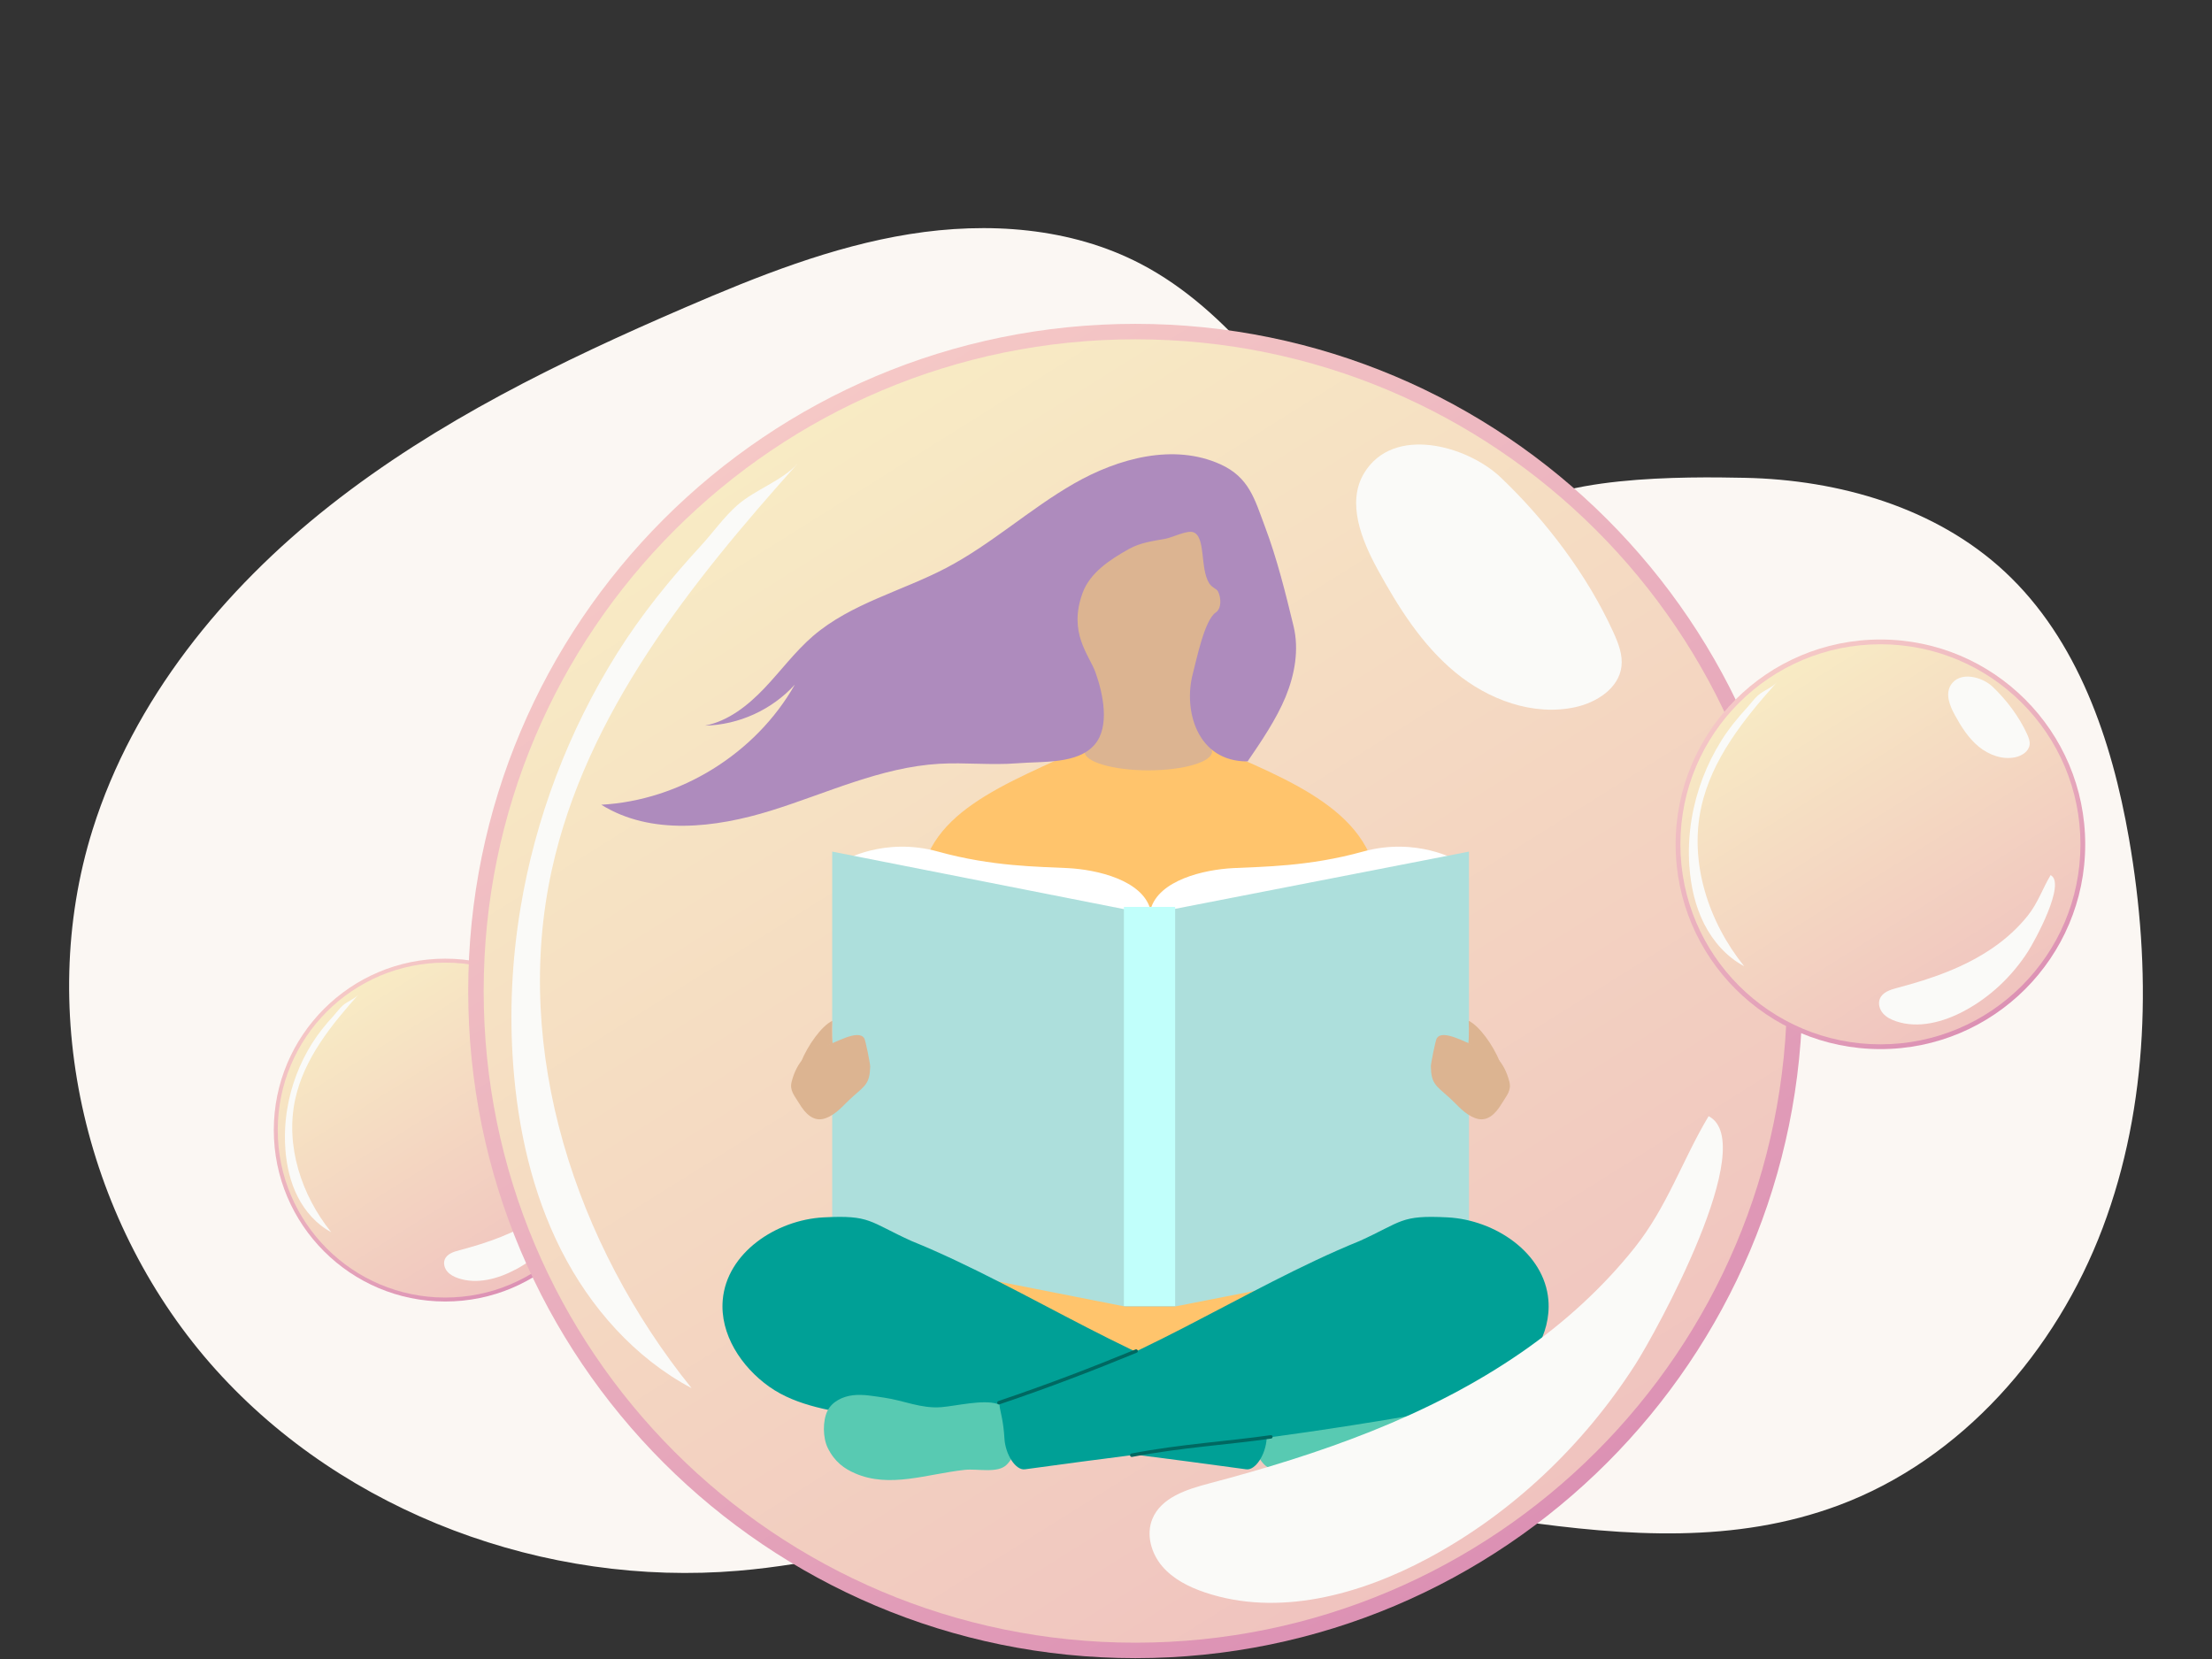 <svg width="640" height="480" viewBox="0 0 640 480" fill="none" xmlns="http://www.w3.org/2000/svg">
<rect x="0" y="0" width="640" height="480" fill="#333333" stroke="none"/>
<path d="M504.823 138.247C532.081 138.803 560.095 146.847 580.054 165.426C601.203 185.107 611.016 214.134 615.978 242.604C622.52 280.141 621.819 319.659 608.357 355.294C594.895 390.929 567.604 422.292 531.892 435.564C472.259 457.737 406.396 426.987 342.859 430.18C299.024 432.382 257.37 450.784 213.636 454.467C157.897 459.161 99.934 437.923 62.496 396.358C25.059 354.793 10.062 293.37 26.806 240.001C38.577 202.485 64.577 170.6 95.472 146.268C126.357 121.937 162.081 104.537 198.194 88.972C219.188 79.916 240.638 71.349 263.2 67.734C285.774 64.118 309.783 65.775 330.053 76.356C356.154 89.985 372.731 116.163 391.8 138.603C398.519 146.502 406.007 154.279 415.686 158.006C424.62 161.444 437.937 160.798 443.566 152.187C441.208 152.031 438.415 150.296 435.868 150.329C447.238 137.357 488.413 137.913 504.835 138.247H504.823Z" fill="#FBF7F3"/>
<path d="M128.815 376.566C156.207 376.566 178.413 354.36 178.413 326.968C178.413 299.577 156.207 277.371 128.815 277.371C101.424 277.371 79.218 299.577 79.218 326.968C79.218 354.36 101.424 376.566 128.815 376.566Z" fill="url(#paint0_linear_2558_1810)"/>
<path d="M128.815 375.421C155.574 375.421 177.267 353.728 177.267 326.969C177.267 300.21 155.574 278.518 128.815 278.518C102.056 278.518 80.364 300.21 80.364 326.969C80.364 353.728 102.056 375.421 128.815 375.421Z" fill="url(#paint1_linear_2558_1810)"/>
<path d="M149.186 367.298C144.113 370.013 138.038 371.67 132.587 369.834C131.397 369.434 130.228 368.844 129.416 367.888C128.604 366.931 128.215 365.54 128.693 364.372C129.349 362.781 131.252 362.169 132.921 361.735C141.087 359.577 149.22 356.784 156.162 351.978C159.299 349.809 162.158 347.216 164.539 344.235C166.92 341.253 168.111 337.671 170.058 334.444C173.896 336.425 166.175 350.465 164.584 352.946C160.757 358.909 155.461 363.96 149.197 367.309L149.186 367.298Z" fill="#FAFAF8"/>
<path d="M164.361 300.312C164.728 301.113 165.062 301.981 164.962 302.859C164.762 304.473 163.126 305.53 161.535 305.874C158.398 306.564 155.072 305.329 152.602 303.282C150.132 301.235 148.374 298.454 146.839 295.639C145.626 293.425 144.525 290.655 145.826 288.485C147.996 284.87 153.514 286.427 155.995 288.797C159.377 292.012 162.437 296.073 164.372 300.312H164.361Z" fill="#FAFAF8"/>
<path d="M82.556 332.442C82.912 337.215 83.957 341.977 86.127 346.238C88.296 350.499 91.601 354.259 95.828 356.506C87.195 345.804 82.489 331.418 85.426 317.99C87.974 306.342 95.773 296.629 103.727 287.751C102.559 289.064 100.534 289.709 99.222 290.877C98.209 291.767 97.43 292.891 96.518 293.892C94.226 296.384 92.112 298.988 90.299 301.869C86.672 307.643 84.202 314.141 83.101 320.872C82.467 324.699 82.278 328.593 82.567 332.464L82.556 332.442Z" fill="#FAFAF8"/>
<path d="M328.496 479.755C435.101 479.755 521.523 393.334 521.523 286.728C521.523 180.122 435.101 93.701 328.496 93.701C221.89 93.701 135.468 180.122 135.468 286.728C135.468 393.334 221.89 479.755 328.496 479.755Z" fill="url(#paint2_linear_2558_1810)"/>
<path d="M328.496 475.282C432.631 475.282 517.05 390.863 517.05 286.728C517.05 182.592 432.631 98.173 328.496 98.173C224.36 98.173 139.941 182.592 139.941 286.728C139.941 390.863 224.36 475.282 328.496 475.282Z" fill="url(#paint3_linear_2558_1810)"/>
<path d="M398.631 378.023H266.137V258.802C266.137 235.027 291.158 226.961 314.7 215.758H350.279C372.742 225.659 398.631 235.027 398.631 258.802V378.023Z" fill="#FFC46C"/>
<path d="M398.631 258.802V395.056H266.137V258.802" fill="#FFC46C"/>
<path d="M421.66 249.001C421.66 249.001 409.945 242.058 394.325 246.397C378.705 250.736 365.254 250.736 356.788 251.17C348.321 251.604 335.26 254.652 332.901 263.108C330.543 271.563 421.66 249.001 421.66 249.001Z" fill="white"/>
<path d="M244.087 249.001C244.087 249.001 255.802 242.058 271.422 246.397C287.042 250.736 300.493 250.736 308.959 251.17C317.426 251.604 330.487 254.652 332.846 263.108C335.204 271.563 244.087 249.001 244.087 249.001Z" fill="white"/>
<path d="M425.009 361.313L339.866 378.023H325.547L240.782 361.313V246.397L325.547 263.108H332.901H339.209L425.009 246.397V361.313Z" fill="#ADDFDC"/>
<path d="M321.653 193.206C321.653 193.206 321.687 207.547 312.753 216.703H351.993C351.993 216.703 344.705 205.188 344.705 193.206H321.642H321.653Z" fill="#DCB491"/>
<path d="M332.378 211.219C345.478 211.219 356.098 196.903 356.098 179.244C356.098 161.585 345.478 147.27 332.378 147.27C319.278 147.27 308.659 161.585 308.659 179.244C308.659 196.903 319.278 211.219 332.378 211.219Z" fill="#DCB491"/>
<path d="M424.942 295.351C424.942 295.351 425.109 299.423 424.842 301.981C428.347 303.116 433.487 306.765 433.943 307.188C432.096 302.538 428.002 296.775 424.942 295.362V295.351Z" fill="#DCB491"/>
<path d="M415.697 300.413C415.319 301.036 413.962 307.844 413.984 308.579C414.117 313.496 415.341 314.03 419.179 317.435C421.805 319.771 423.652 322.385 426.956 323.554C430.26 324.722 432.697 322.319 434.499 319.304C435.879 316.99 437.381 315.543 436.702 312.94C435.234 307.344 432.163 303.928 426.656 302.482C424.286 301.859 417.388 297.62 415.708 300.413H415.697Z" fill="#DCB491"/>
<path d="M240.805 295.351C240.805 295.351 240.638 299.423 240.905 301.981C237.4 303.116 232.26 306.765 231.804 307.188C233.651 302.538 237.745 296.775 240.805 295.362V295.351Z" fill="#DCB491"/>
<path d="M250.061 300.413C250.439 301.036 251.797 307.844 251.774 308.579C251.641 313.496 250.417 314.03 246.579 317.435C243.953 319.771 242.106 322.385 238.802 323.554C235.498 324.722 233.061 322.319 231.259 319.304C229.879 316.99 228.377 315.543 229.056 312.94C230.525 307.344 233.595 303.928 239.102 302.482C241.472 301.859 248.37 297.62 250.05 300.413H250.061Z" fill="#DCB491"/>
<path d="M401.39 404.369C404.349 403.946 407.342 403.346 410.312 403.69C413.283 404.035 416.32 405.493 417.666 408.163C419.124 411.056 419.046 415.984 417.622 418.899C415.619 423.004 412.749 424.951 409.778 426.253C399.688 430.681 388.885 426.453 377.937 425.274C374.255 424.873 368.38 426.398 365.799 423.75C360.993 418.821 361.216 408.463 368.625 406.16C372.775 404.881 380.563 406.806 384.79 407.139C390.642 407.596 395.571 405.204 401.379 404.369H401.39Z" fill="#58CAB2"/>
<path d="M263.79 359.088C251.285 353.425 251.986 351.511 238.279 352.223C224.572 352.946 210.276 362.459 209.108 376.132C208.263 386.034 214.471 395.479 222.581 401.231C230.691 406.972 241.372 408.318 251.173 409.976C291.77 416.851 313.098 418.576 360.57 425.117C363.218 425.484 366.211 420.879 366.489 416.172C367.045 406.771 369.515 405.982 366.189 405.169C330.776 396.491 297.567 372.828 263.801 359.088H263.79Z" fill="#00A096"/>
<path d="M255.713 404.369C252.753 403.946 249.761 403.346 246.79 403.69C243.82 404.035 240.782 405.493 239.436 408.163C237.979 411.056 238.057 415.984 239.481 418.899C241.483 423.004 244.354 424.951 247.324 426.253C257.415 430.681 268.218 426.453 279.165 425.274C282.848 424.873 288.722 426.398 291.303 423.75C296.109 418.821 295.887 408.463 288.477 406.16C284.327 404.881 276.54 406.806 272.312 407.139C266.46 407.596 261.531 405.204 255.724 404.369H255.713Z" fill="#58CAB2"/>
<path d="M393.313 359.088C405.818 353.425 405.117 351.511 418.823 352.223C432.53 352.935 446.826 362.459 447.994 376.132C448.84 386.034 442.632 395.479 434.521 401.231C426.411 406.972 415.731 408.318 405.929 409.976C365.332 416.851 344.005 418.576 296.532 425.117C293.884 425.484 290.891 420.879 290.613 416.172C290.057 406.771 287.587 405.982 290.914 405.169C326.326 396.491 359.536 372.828 393.302 359.088H393.313Z" fill="#00A096"/>
<path d="M340.01 262.396H325.18V377.857H340.01V262.396Z" fill="#C1FFFB"/>
<path d="M413.172 450.862C393.413 461.443 369.805 467.895 348.577 460.719C343.949 459.151 339.387 456.859 336.228 453.132C333.068 449.405 331.555 443.998 333.413 439.47C335.961 433.262 343.359 430.914 349.857 429.201C381.631 420.823 413.272 409.92 440.296 391.218C452.5 382.774 463.626 372.672 472.893 361.068C482.406 349.175 486.811 335.513 494.354 322.941C509.296 330.662 479.257 385.289 473.038 394.968C458.119 418.164 437.536 437.823 413.172 450.862Z" fill="#FAFAF8"/>
<path d="M328.718 390.906C316.135 396.068 303.697 400.886 289.022 405.837" stroke="#006861" stroke-linecap="round" stroke-linejoin="round"/>
<path d="M367.702 415.728C355.052 417.552 341.791 418.286 327.461 421.034" stroke="#006861" stroke-linecap="round" stroke-linejoin="round"/>
<path d="M332.234 222.879C342.421 222.879 350.68 220.463 350.68 217.483C350.68 214.503 342.421 212.087 332.234 212.087C322.046 212.087 313.788 214.503 313.788 217.483C313.788 220.463 322.046 222.879 332.234 222.879Z" fill="#DCB491"/>
<path d="M326.571 158.884C321.175 161.877 315.368 165.715 313.243 171.512C308.97 183.127 315.156 189.502 316.958 194.542C319.161 200.694 321.208 210.273 316.68 215.48C311.752 221.143 301.75 220.241 294.274 220.842C286.797 221.443 279.254 220.553 271.767 220.987C254.889 221.966 239.214 229.52 223.07 234.538C206.927 239.555 188.326 241.769 173.974 232.835C196.848 231.567 218.676 218.016 229.968 198.079C223.393 205.344 213.747 209.739 203.957 209.95C210.721 208.638 216.417 204.11 221.168 199.114C225.919 194.119 230.035 188.5 235.253 184.006C246.245 174.571 260.975 171.033 273.803 164.303C286.897 157.427 297.956 147.225 310.784 139.882C323.611 132.539 339.654 128.234 353.116 134.342C361.405 138.102 363.007 144.421 365.911 152.153C369.46 161.543 371.907 171.423 374.266 181.169C375.901 187.944 374.622 195.165 371.963 201.617C369.304 208.07 364.909 214.545 360.971 220.297C346.419 220.408 342.258 205.578 345.15 194.797C346.174 190.993 348.477 179.4 351.759 177.208C353.439 176.084 353.372 173.003 352.393 171.1C351.993 170.321 350.669 170.043 349.857 168.764C347.131 164.403 348.933 155.18 345.195 153.967C343.426 153.388 339.176 155.502 337.34 155.847C333.48 156.581 330.109 156.915 326.571 158.873V158.884Z" fill="#AE8BBD"/>
<path d="M466.819 182.983C468.243 186.109 469.556 189.469 469.133 192.873C468.354 199.148 461.968 203.253 455.793 204.6C443.589 207.259 430.65 202.463 421.026 194.509C411.403 186.543 404.594 175.729 398.597 164.77C393.88 156.148 389.597 145.379 394.648 136.945C403.092 122.861 424.575 128.957 434.221 138.147C447.36 150.674 459.298 166.45 466.819 182.972V182.983Z" fill="#FAFAF8"/>
<path d="M148.474 308C149.843 326.558 153.948 345.104 162.359 361.703C170.77 378.302 183.675 392.91 200.108 401.644C166.509 359.968 148.185 304.018 159.644 251.728C169.579 206.414 199.93 168.598 230.869 134.031C226.319 139.127 218.465 141.641 213.313 146.18C209.386 149.651 206.36 154.024 202.789 157.907C193.855 167.619 185.633 177.743 178.602 188.936C164.495 211.409 154.882 236.708 150.566 262.887C148.107 277.773 147.362 292.948 148.474 307.989V308Z" fill="#FAFAF8"/>
<path d="M544.063 303.538C576.788 303.538 603.317 277.009 603.317 244.284C603.317 211.558 576.788 185.029 544.063 185.029C511.338 185.029 484.809 211.558 484.809 244.284C484.809 277.009 511.338 303.538 544.063 303.538Z" fill="url(#paint4_linear_2558_1810)"/>
<path d="M544.063 302.159C576.026 302.159 601.938 276.247 601.938 244.284C601.938 212.321 576.026 186.409 544.063 186.409C512.1 186.409 486.188 212.321 486.188 244.284C486.188 276.247 512.1 302.159 544.063 302.159Z" fill="url(#paint5_linear_2558_1810)"/>
<path d="M568.394 292.457C562.331 295.706 555.077 297.686 548.569 295.483C547.145 295.005 545.754 294.304 544.775 293.158C543.796 292.012 543.34 290.354 543.907 288.964C544.686 287.061 546.956 286.338 548.958 285.815C558.715 283.245 568.428 279.896 576.716 274.156C580.465 271.563 583.881 268.459 586.718 264.899C589.633 261.25 590.99 257.056 593.304 253.195C597.888 255.565 588.665 272.331 586.763 275.302C582.179 282.422 575.86 288.452 568.383 292.457H568.394Z" fill="#FAFAF8"/>
<path d="M586.518 212.442C586.952 213.399 587.363 214.434 587.23 215.479C586.985 217.404 585.027 218.661 583.136 219.084C579.386 219.896 575.415 218.428 572.466 215.991C569.507 213.544 567.426 210.228 565.58 206.857C564.133 204.209 562.82 200.905 564.367 198.313C566.959 193.985 573.557 195.865 576.516 198.68C580.554 202.529 584.215 207.369 586.518 212.442Z" fill="#FAFAF8"/>
<path d="M488.803 250.814C489.225 256.51 490.483 262.207 493.064 267.302C495.645 272.397 499.605 276.881 504.645 279.562C494.332 266.768 488.702 249.601 492.218 233.547C495.267 219.64 504.59 208.025 514.08 197.423C512.678 198.992 510.275 199.759 508.695 201.15C507.493 202.218 506.559 203.553 505.469 204.743C502.732 207.725 500.206 210.829 498.048 214.267C493.72 221.165 490.772 228.93 489.437 236.963C488.68 241.535 488.458 246.186 488.791 250.803L488.803 250.814Z" fill="#FAFAF8"/>
<defs>
<linearGradient id="paint0_linear_2558_1810" x1="102.464" y1="284.959" x2="155.176" y2="368.989" gradientUnits="userSpaceOnUse">
<stop stop-color="#F5C8C6"/>
<stop offset="1" stop-color="#DC91B4"/>
</linearGradient>
<linearGradient id="paint1_linear_2558_1810" x1="103.073" y1="285.93" x2="154.567" y2="368.019" gradientUnits="userSpaceOnUse">
<stop stop-color="#F8EBC4"/>
<stop offset="1" stop-color="#F0C3BF"/>
</linearGradient>
<linearGradient id="paint2_linear_2558_1810" x1="225.921" y1="123.213" x2="431.07" y2="450.248" gradientUnits="userSpaceOnUse">
<stop stop-color="#F5C8C6"/>
<stop offset="1" stop-color="#DC91B4"/>
</linearGradient>
<linearGradient id="paint3_linear_2558_1810" x1="228.298" y1="127.001" x2="428.699" y2="446.468" gradientUnits="userSpaceOnUse">
<stop stop-color="#F8EBC4"/>
<stop offset="1" stop-color="#F0C3BF"/>
</linearGradient>
<linearGradient id="paint4_linear_2558_1810" x1="512.576" y1="194.094" x2="575.546" y2="294.476" gradientUnits="userSpaceOnUse">
<stop stop-color="#F5C8C6"/>
<stop offset="1" stop-color="#DC91B4"/>
</linearGradient>
<linearGradient id="paint5_linear_2558_1810" x1="513.304" y1="195.254" x2="574.819" y2="293.317" gradientUnits="userSpaceOnUse">
<stop stop-color="#F8EBC4"/>
<stop offset="1" stop-color="#F0C3BF"/>
</linearGradient>
</defs>
</svg>
